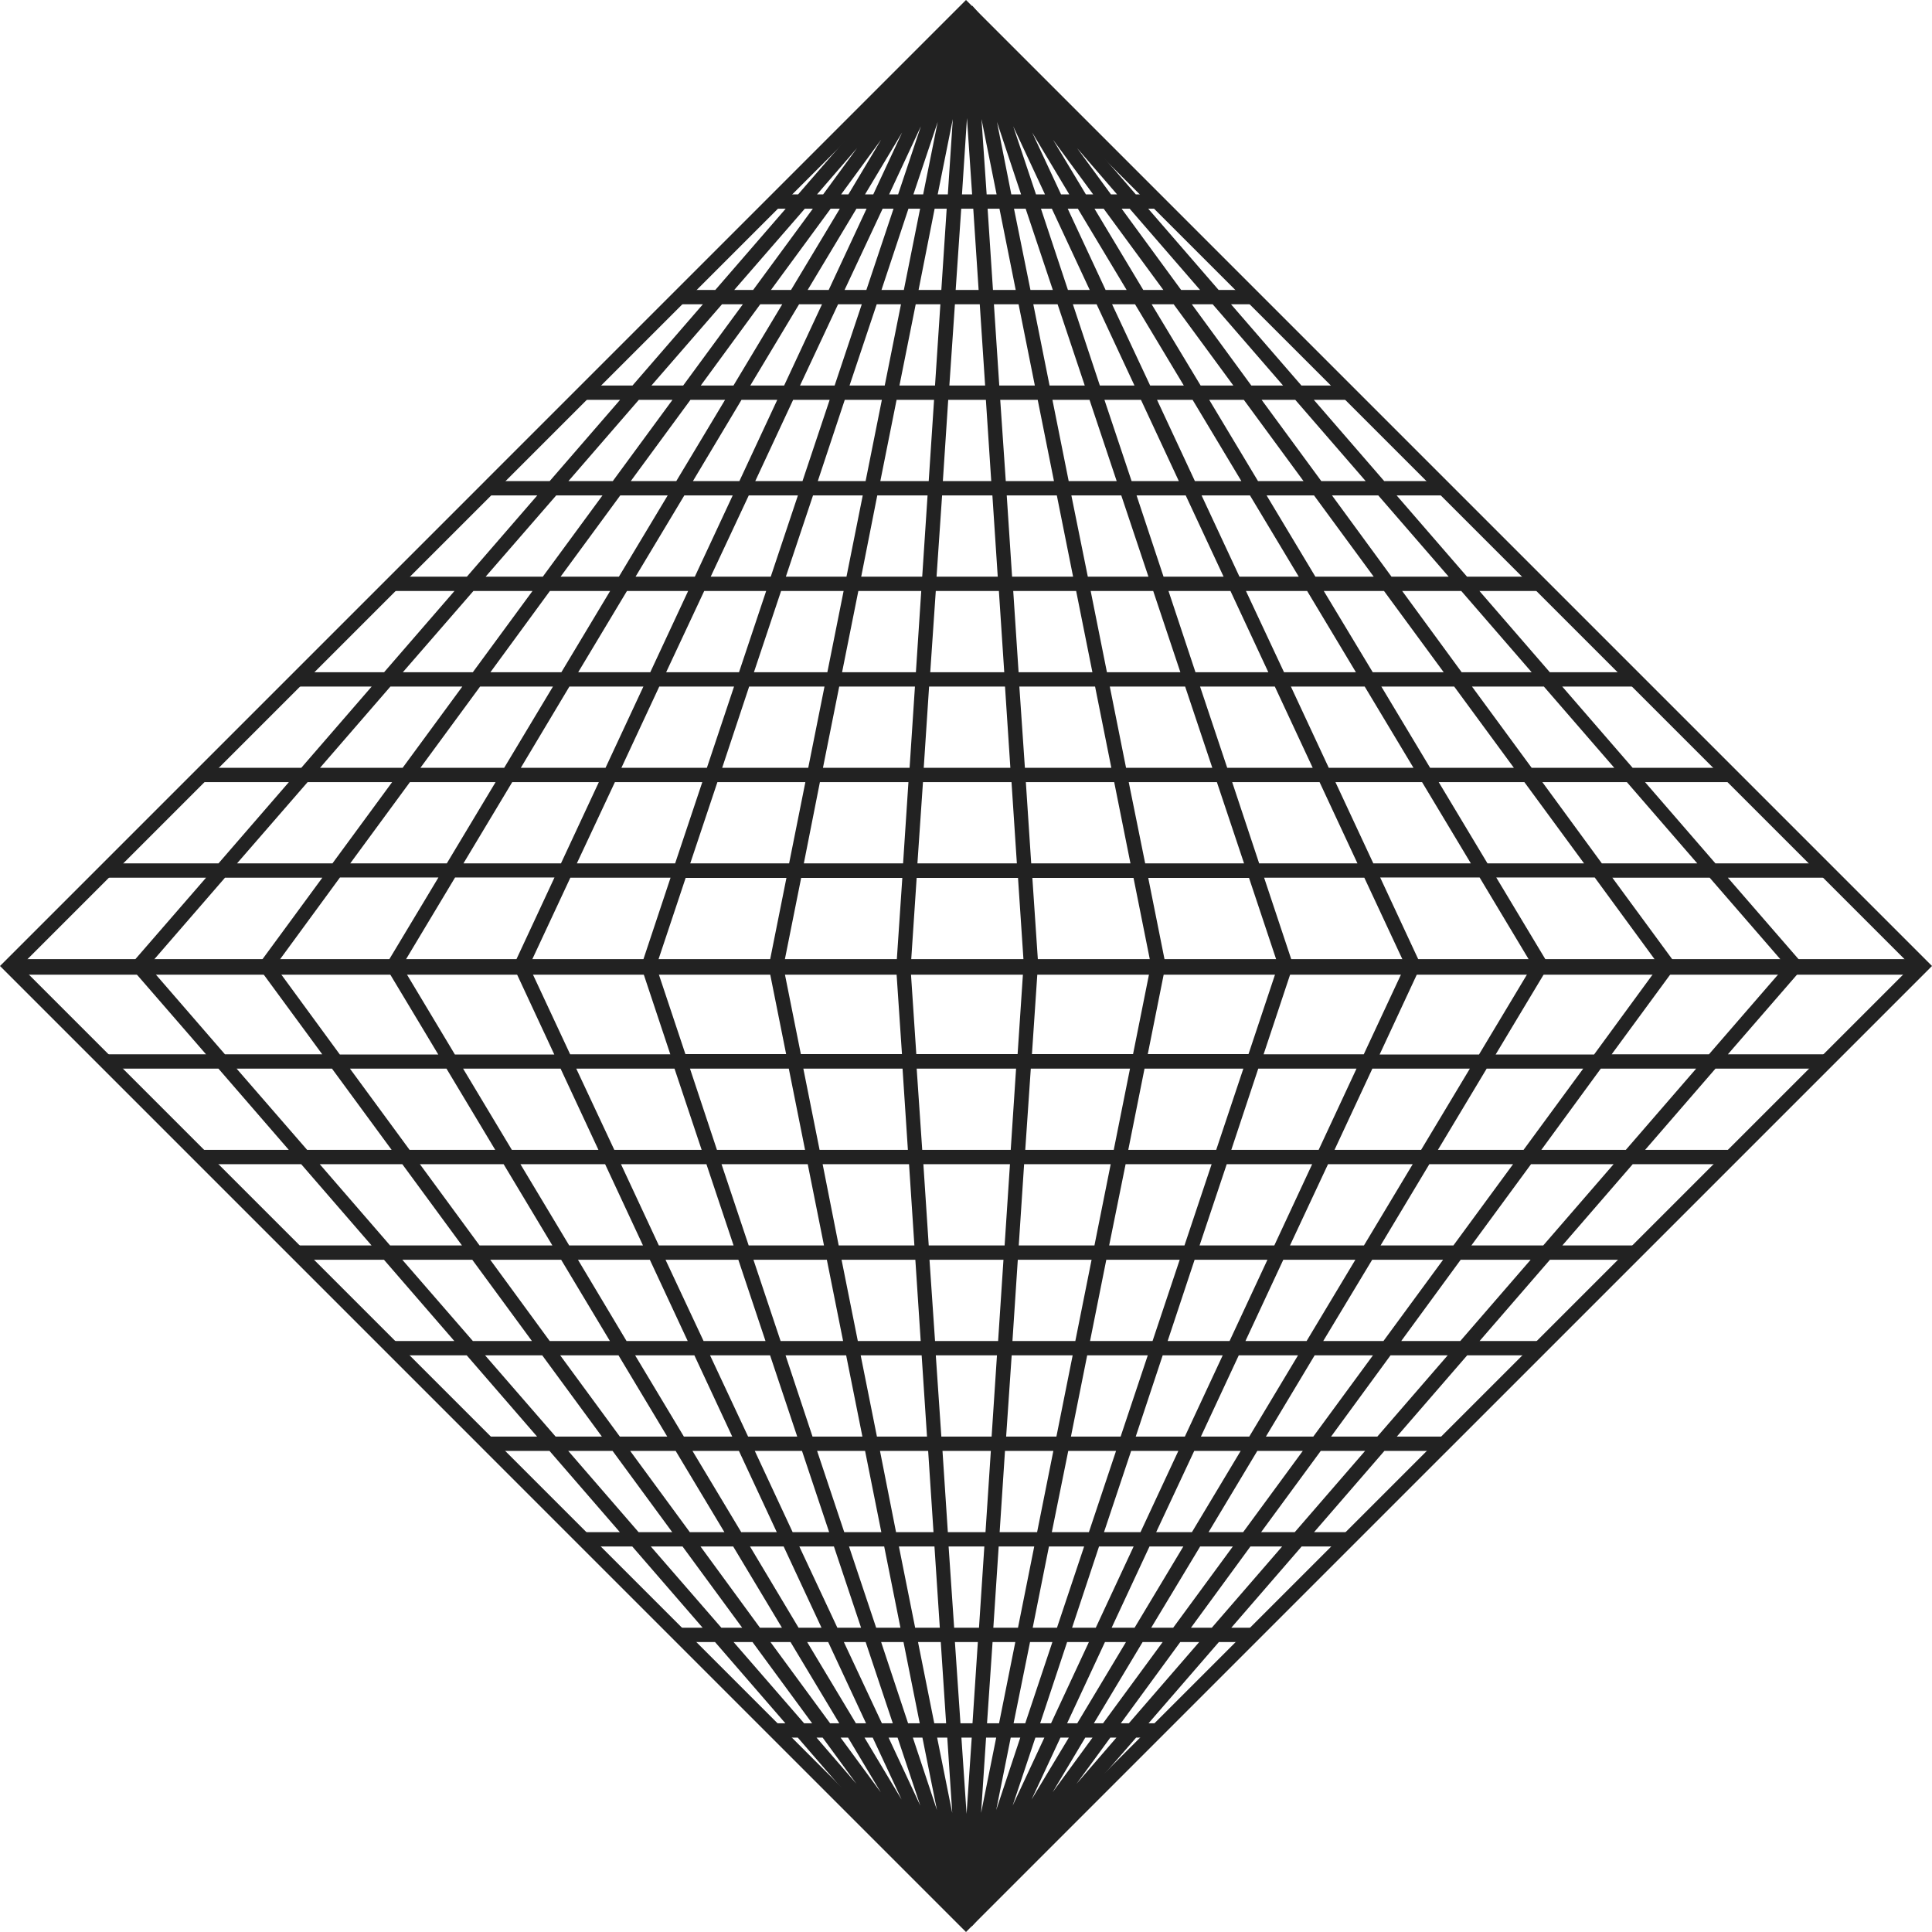 <?xml version="1.0" encoding="UTF-8"?> <svg xmlns="http://www.w3.org/2000/svg" width="1011" height="1011" viewBox="0 0 1011 1011" fill="none"> <path d="M505.5 1011L502.799 1008.3L0 505.5L2.701 502.8L505.5 0L508.201 2.701L1011 505.5L1008.3 508.201L505.5 1011ZM10.702 505.6L505.5 1000.4L1000.3 505.6L505.5 10.802L10.702 505.6Z" fill="#222222"></path> <path d="M1005 502H5V510H1005V502Z" fill="#222222"></path> <path d="M1005 502H5V510H1005V502Z" fill="#222222"></path> <path d="M556 52H456V60H556V52Z" fill="#222222"></path> <path d="M936.888 508L894.659 459.29H843.726L876.047 503.299L870.043 507.7L834.52 459.191H782.985L809.603 503.499L803.199 507.4L774.279 459.191H722.244L743.058 503.899L736.254 507.1L713.939 459.29H661.504L676.514 504.399L669.409 506.8L653.599 459.39H600.864L609.969 504.899L602.565 506.4L593.158 459.39H540.223L543.325 505.399L535.82 505.899L532.718 459.39H479.682L476.58 505.899L469.075 505.399L472.177 459.39H419.242L409.836 506.4L402.431 504.899L411.537 459.39H358.802L342.991 506.8L335.887 504.399L350.897 459.29H298.462L276.147 507.1L269.343 503.899L290.156 459.191H238.122L209.202 507.4L202.798 503.499L229.416 459.191H177.881L142.357 507.7L136.353 503.299L168.675 459.29H117.741L75.513 508L69.809 503.099L107.834 459.29H56V451.789H114.339L151.163 409.28H106.033V401.779H157.667L194.492 359.27H155.966V351.769H200.996L237.822 309.26H206V301.759H244.326L281.15 259.25H256.033V251.749H287.655L324.479 209.241H305.967V201.739H330.983L367.808 159.231H356V151.729H374.312L411.136 109.221H406.033V101.719H417.641L503.198 3L506.001 5.5L508.802 3L594.359 101.719H605.967V109.221H600.864L637.688 151.729H656V159.231H644.192L681.017 201.739H705.934V209.241H687.521L724.345 251.749H755.967V259.25H730.85L767.675 301.759H806.001V309.26H774.18L811.004 351.769H855.933V359.27H817.508L854.333 401.779H905.967V409.28H860.837L897.661 451.789H956V459.29H904.166L942.191 503.099L936.888 508ZM838.222 451.789H888.155L851.331 409.28H807.101L838.222 451.789ZM778.382 451.789H828.915L797.695 409.28H752.865L778.382 451.789ZM718.642 451.789H769.676L744.159 409.28H698.828L718.642 451.789ZM658.902 451.789H710.336L690.523 409.28H644.792L658.902 451.789ZM599.262 451.789H650.997L636.787 409.28H590.657L599.262 451.789ZM539.623 451.789H591.558L583.052 409.28H536.821L539.623 451.789ZM480.083 451.789H532.118L529.316 409.28H482.985L480.083 451.789ZM420.643 451.789H472.578L475.379 409.28H429.049L420.643 451.789ZM361.204 451.789H412.938L421.444 409.28H375.413L361.204 451.789ZM301.864 451.789H353.298L367.508 409.28H321.777L301.864 451.789ZM242.524 451.789H293.558L313.372 409.28H268.041L242.524 451.789ZM183.285 451.789H233.819L259.336 409.28H214.505L183.285 451.789ZM124.045 451.789H173.978L205.199 409.28H160.969L124.045 451.789ZM801.497 401.779H844.727L807.901 359.27H770.276L801.497 401.779ZM748.361 401.779H792.192L760.97 359.27H722.844L748.361 401.779ZM695.326 401.779H739.656L714.139 359.27H675.513L695.326 401.779ZM642.191 401.779H686.921L667.108 359.27H627.981L642.191 401.779ZM589.255 401.779H634.386L620.176 359.27H580.75L589.255 401.779ZM536.321 401.779H581.551L573.045 359.27H533.418L536.321 401.779ZM483.385 401.779H528.715L525.913 359.27H486.186L483.385 401.779ZM430.649 401.779H475.98L478.782 359.27H439.155L430.649 401.779ZM377.915 401.779H422.945L431.451 359.27H392.024L377.915 401.779ZM325.18 401.779H369.91L384.118 359.27H344.993L325.18 401.779ZM272.544 401.779H316.874L336.687 359.27H297.961L272.544 401.779ZM220.009 401.779H263.839L289.356 359.27H251.23L220.009 401.779ZM167.474 401.779H210.703L241.924 359.27H204.299L167.474 401.779ZM764.872 351.769H801.497L764.673 309.26H733.752L764.872 351.769ZM718.341 351.769H755.467L724.246 309.26H692.725L718.341 351.769ZM671.911 351.769H709.536L684.019 309.26H651.997L671.911 351.769ZM625.58 351.769H663.705L643.892 309.26H611.47L625.58 351.769ZM579.249 351.769H617.675L603.465 309.26H570.743L579.249 351.769ZM533.019 351.769H571.644L563.138 309.26H530.216L533.019 351.769ZM486.788 351.769H525.514L522.711 309.26H489.689L486.788 351.769ZM440.656 351.769H479.282L482.084 309.26H449.162L440.656 351.769ZM394.526 351.769H432.952L441.457 309.26H408.735L394.526 351.769ZM348.595 351.769H386.721L400.93 309.26H368.508L348.595 351.769ZM302.564 351.769H340.289L360.102 309.26H328.081L302.564 351.769ZM256.634 351.769H293.758L319.275 309.26H287.754L256.634 351.769ZM210.804 351.769H247.428L278.649 309.26H247.728L210.804 351.769ZM728.149 301.759H758.068L721.244 259.25H697.027L728.149 301.759ZM688.321 301.759H718.842L687.622 259.25H662.804L688.321 301.759ZM648.596 301.759H679.616L654.099 259.25H628.782L648.596 301.759ZM608.869 301.759H640.289L620.476 259.25H594.759L608.869 301.759ZM569.242 301.759H600.963L586.754 259.25H560.637L569.242 301.759ZM529.616 301.759H561.538L553.032 259.25H526.814L529.616 301.759ZM490.09 301.759H522.111L519.309 259.25H492.992L490.09 301.759ZM450.663 301.759H482.585L485.386 259.25H459.069L450.663 301.759ZM411.237 301.759H442.958L451.464 259.25H425.447L411.237 301.759ZM371.911 301.759H403.331L417.541 259.25H391.824L371.911 301.759ZM332.584 301.759H363.605L383.419 259.25H358.101L332.584 301.759ZM293.359 301.759H323.879L349.396 259.25H324.579L293.359 301.759ZM254.132 301.759H284.052L315.273 259.25H291.056L254.132 301.759ZM691.424 251.749H714.64L677.814 209.241H660.203L691.424 251.749ZM658.301 251.749H682.118L650.897 209.241H632.784L658.301 251.749ZM625.279 251.749H649.596L624.079 209.241H605.466L625.279 251.749ZM592.158 251.749H616.874L597.061 209.241H577.948L592.158 251.749ZM559.235 251.749H584.353L570.143 209.241H550.73L559.235 251.749ZM526.314 251.749H551.531L543.025 209.241H523.412L526.314 251.749ZM493.392 251.749H518.708L515.907 209.241H496.193L493.392 251.749ZM460.669 251.749H485.987L488.789 209.241H469.175L460.669 251.749ZM427.948 251.749H452.965L461.471 209.241H442.057L427.948 251.749ZM395.226 251.749H419.943L434.152 209.241H415.039L395.226 251.749ZM362.604 251.749H386.921L406.734 209.241H388.021L362.604 251.749ZM330.082 251.749H353.899L379.416 209.241H361.303L330.082 251.749ZM297.461 251.749H320.677L351.898 209.241H334.285L297.461 251.749ZM654.799 201.739H671.411L634.586 159.231H623.679L654.799 201.739ZM628.281 201.739H645.393L614.172 159.231H602.665L628.281 201.739ZM601.864 201.739H619.476L593.959 159.231H581.951L601.864 201.739ZM575.547 201.739H593.659L573.846 159.231H561.437L575.547 201.739ZM549.229 201.739H567.641L553.432 159.231H540.723L549.229 201.739ZM522.911 201.739H541.524L533.019 159.231H520.11L522.911 201.739ZM496.794 201.739H515.507L512.704 159.231H499.696L496.794 201.739ZM470.676 201.739H489.289L492.091 159.231H479.182L470.676 201.739ZM444.559 201.739H462.972L471.477 159.231H458.769L444.559 201.739ZM418.641 201.739H436.754L450.964 159.231H438.555L418.641 201.739ZM392.624 201.739H410.336L430.149 159.231H418.141L392.624 201.739ZM366.707 201.739H383.818L409.335 159.231H397.828L366.707 201.739ZM340.89 201.739H357.501L388.722 159.231H377.814L340.89 201.739ZM618.075 151.729H627.981L591.157 109.221H586.954L618.075 151.729ZM598.261 151.729H608.768L577.548 109.221H572.744L598.261 151.729ZM578.549 151.729H589.556L564.039 109.221H558.735L578.549 151.729ZM558.836 151.729H570.243L550.43 109.221H544.726L558.836 151.729ZM539.222 151.729H550.93L536.72 109.221H530.617L539.222 151.729ZM519.609 151.729H531.518L523.012 109.221H516.808L519.609 151.729ZM500.096 151.729H512.104L509.303 109.221H502.999L500.096 151.729ZM480.683 151.729H492.591L495.393 109.221H489.089L480.683 151.729ZM461.27 151.729H472.978L481.484 109.221H475.379L461.27 151.729ZM441.958 151.729H453.365L467.574 109.221H461.87L441.958 151.729ZM422.644 151.729H433.651L453.465 109.221H448.161L422.644 151.729ZM403.432 151.729H413.939L439.456 109.221H434.652L403.432 151.729ZM384.219 151.729H394.125L425.346 109.221H421.143L384.219 151.729ZM581.351 101.719H584.553L563.639 77.515L581.351 101.719ZM568.241 101.719H572.045L551.031 73.114L568.241 101.719ZM555.233 101.719H559.536L540.123 69.313L555.233 101.719ZM542.124 101.719H546.828L530.216 66.113L542.124 101.719ZM529.215 101.719H534.319L521.71 63.812L529.215 101.719ZM516.307 101.719H521.511L513.605 62.312L516.307 101.719ZM503.398 101.719H508.702L506.001 61.812L503.398 101.719ZM490.69 101.719H495.994L498.595 62.312L490.69 101.719ZM477.982 101.719H483.085L490.69 63.812L477.982 101.719ZM465.273 101.719H469.976L481.884 66.113L465.273 101.719ZM452.664 101.719H456.968L472.077 69.313L452.664 101.719ZM440.156 101.719H443.959L461.07 73.114L440.156 101.719ZM427.548 101.719H430.75L448.462 77.515L427.548 101.719Z" fill="#222222"></path> <path d="M556 952H456V960H556V952Z" fill="#222222"></path> <path d="M508.601 1008L505.8 1005.5L503 1008L417.481 909.28H405.878V901.779H410.979L374.171 859.27H355.866V851.769H367.67L330.861 809.26H305.956V801.759H324.359L287.551 759.25H255.945V751.749H281.05L244.242 709.241H205.934V701.739H237.741L200.933 659.231H156.022V651.729H194.431L157.623 609.221H106.011V601.719H151.122L114.313 559.211H56V551.709H107.811L69.803 507.901L75.504 503L117.714 551.709H168.626L136.318 507.701L142.319 503.3L177.827 551.809H229.338L202.733 507.501L209.135 503.6L238.04 551.809H290.052L269.248 507.101L276.049 503.9L298.354 551.709H350.766L335.762 506.601L342.864 504.2L358.668 551.61H411.379L402.277 506.101L409.679 504.6L419.081 551.61H471.993L468.892 505.601L476.393 505.101L479.495 551.61H532.506L535.607 505.101L543.108 505.601L540.008 551.61H592.919L602.322 504.6L609.724 506.101L600.621 551.61H653.333L669.136 504.2L676.239 506.601L661.235 551.709H713.646L735.951 503.9L742.753 507.101L721.948 551.809H773.959L802.866 503.6L809.268 507.501L782.662 551.809H834.173L869.681 503.3L875.682 507.701L843.375 551.709H894.287L936.496 503L942.197 507.901L904.189 551.709H956V559.211H897.687L860.879 601.719H905.989V609.221H854.378L817.57 651.729H856.078V659.231H811.068L774.26 701.739H806.067V709.241H767.759L730.95 751.749H756.056V759.25H724.448L687.641 801.759H706.145V809.26H681.139L644.331 851.769H656.133V859.27H637.83L601.022 901.779H606.122V909.28H594.52L508.601 1008ZM503.099 909.28L505.8 949.189L508.501 909.28H503.099ZM516.003 909.28L513.402 948.688L521.304 909.28H516.003ZM490.396 909.28L498.299 948.688L495.698 909.28H490.396ZM477.694 909.28L490.297 947.188L482.695 909.28H477.694ZM528.905 909.28L521.304 947.188L533.906 909.28H528.905ZM541.808 909.28L529.905 944.887L546.509 909.28H541.808ZM464.991 909.28L481.595 944.887L469.693 909.28H464.991ZM554.911 909.28L539.808 941.687L559.312 909.28H554.911ZM452.388 909.28L471.793 941.687L456.69 909.28H452.388ZM439.885 909.28L460.89 937.886L443.786 909.28H439.885ZM567.914 909.28L550.81 937.886L571.715 909.28H567.914ZM581.017 909.28L563.313 933.485L584.218 909.28H581.017ZM427.283 909.28L448.188 933.485L430.484 909.28H427.283ZM586.518 901.779H590.719L627.527 859.27H617.625L586.518 901.779ZM572.415 901.779H577.216L608.423 859.27H597.92L572.415 901.779ZM558.412 901.779H563.714L589.219 859.27H578.217L558.412 901.779ZM544.309 901.779H550.01L569.814 859.27H558.412L544.309 901.779ZM530.405 901.779H536.507L550.711 859.27H539.008L530.405 901.779ZM516.503 901.779H522.804L531.306 859.27H519.403L516.503 901.779ZM502.599 901.779H508.901L511.702 859.27H499.699L502.599 901.779ZM488.896 901.779H495.098L492.297 859.27H480.394L488.896 901.779ZM475.194 901.779H481.295L472.793 859.27H461.09L475.194 901.779ZM461.491 901.779H467.192L452.989 859.27H441.586L461.491 901.779ZM447.887 901.779H453.189L433.384 859.27H422.381L447.887 901.779ZM434.384 901.779H439.186L413.68 859.27H403.178L434.384 901.779ZM420.781 901.779H424.982L393.775 859.27H383.873L420.781 901.779ZM623.227 851.769H634.129L670.937 809.26H654.333L623.227 851.769ZM602.421 851.769H613.924L645.131 809.26H628.028L602.421 851.769ZM581.718 851.769H593.72L619.226 809.26H601.522L581.718 851.769ZM561.013 851.769H573.415L593.22 809.26H575.115L561.013 851.769ZM540.408 851.769H553.111L567.314 809.26H548.909L540.408 851.769ZM519.803 851.769H532.707L541.208 809.26H522.604L519.803 851.769ZM499.299 851.769H512.302L515.102 809.26H496.398L499.299 851.769ZM478.894 851.769H491.797L488.997 809.26H470.392L478.894 851.769ZM458.49 851.769H471.193L462.691 809.26H444.287L458.49 851.769ZM438.186 851.769H450.588L436.384 809.26H418.281L438.186 851.769ZM417.88 851.769H429.883L410.079 809.26H392.475L417.88 851.769ZM397.677 851.769H409.179L383.673 809.26H366.569L397.677 851.769ZM377.472 851.769H388.374L357.168 809.26H340.563L377.472 851.769ZM659.934 801.759H677.539L714.347 759.25H691.141L659.934 801.759ZM632.428 801.759H650.533L681.74 759.25H657.934L632.428 801.759ZM605.022 801.759H623.727L649.233 759.25H624.926L605.022 801.759ZM577.717 801.759H596.82L616.625 759.25H591.919L577.717 801.759ZM550.41 801.759H569.814L584.018 759.25H559.012L550.41 801.759ZM523.104 801.759H542.709L551.211 759.25H525.904L523.104 801.759ZM495.998 801.759H515.703L518.503 759.25H493.198L495.998 801.759ZM468.892 801.759H488.497L485.696 759.25H460.49L468.892 801.759ZM441.786 801.759H461.191L452.689 759.25H427.583L441.786 801.759ZM414.78 801.759H433.884L419.681 759.25H394.976L414.78 801.759ZM387.874 801.759H406.478L386.674 759.25H362.368L387.874 801.759ZM360.968 801.759H379.072L353.566 759.25H329.761L360.968 801.759ZM334.162 801.759H351.766L320.559 759.25H297.353L334.162 801.759ZM696.543 751.749H720.748L757.556 709.241H727.649L696.543 751.749ZM662.435 751.749H687.241L718.447 709.241H687.94L662.435 751.749ZM628.427 751.749H653.734L679.239 709.241H648.232L628.427 751.749ZM594.32 751.749H620.026L639.83 709.241H608.423L594.32 751.749ZM560.412 751.749H586.418L600.621 709.241H568.914L560.412 751.749ZM526.505 751.749H552.811L561.313 709.241H529.405L526.505 751.749ZM492.597 751.749H518.903L521.704 709.241H489.697L492.597 751.749ZM458.889 751.749H485.095L482.295 709.241H450.388L458.889 751.749ZM425.183 751.749H451.288L442.786 709.241H411.079L425.183 751.749ZM391.475 751.749H417.181L402.978 709.241H371.57L391.475 751.749ZM357.867 751.749H383.173L363.368 709.241H332.361L357.867 751.749ZM324.359 751.749H349.166L323.66 709.241H293.153L324.359 751.749ZM290.752 751.749H314.958L283.751 709.241H253.844L290.752 751.749ZM733.251 701.739H764.157L800.965 659.231H764.358L733.251 701.739ZM692.441 701.739H723.948L755.156 659.231H718.048L692.441 701.739ZM651.733 701.739H683.74L709.246 659.231H671.537L651.733 701.739ZM611.024 701.739H643.43L663.236 659.231H625.127L611.024 701.739ZM570.414 701.739H603.122L617.325 659.231H578.916L570.414 701.739ZM529.806 701.739H562.713L571.215 659.231H532.606L529.806 701.739ZM489.297 701.739H522.304L525.104 659.231H486.396L489.297 701.739ZM448.887 701.739H481.795L478.994 659.231H440.385L448.887 701.739ZM408.479 701.739H441.186L432.684 659.231H394.275L408.479 701.739ZM368.17 701.739H400.577L386.373 659.231H348.265L368.17 701.739ZM327.86 701.739H359.867L340.063 659.231H302.455L327.86 701.739ZM287.652 701.739H319.159L293.653 659.231H256.545L287.652 701.739ZM247.443 701.739H278.349L247.143 659.231H210.534L247.443 701.739ZM769.959 651.729H807.568L844.376 609.221H801.166L769.959 651.729ZM722.448 651.729H760.557L791.764 609.221H747.954L722.448 651.729ZM675.038 651.729H713.747L739.253 609.221H694.942L675.038 651.729ZM627.728 651.729H666.836L686.64 609.221H641.93L627.728 651.729ZM580.416 651.729H619.826L634.029 609.221H589.019L580.416 651.729ZM533.106 651.729H572.716L581.217 609.221H535.907L533.106 651.729ZM485.996 651.729H525.705L528.505 609.221H483.196L485.996 651.729ZM438.885 651.729H478.494L475.694 609.221H430.484L438.885 651.729ZM391.775 651.729H431.184L422.682 609.221H377.572L391.775 651.729ZM344.764 651.729H383.873L369.67 609.221H324.96L344.764 651.729ZM297.854 651.729H336.463L316.659 609.221H272.348L297.854 651.729ZM250.944 651.729H289.052L263.546 609.221H219.737L250.944 651.729ZM204.134 651.729H241.742L210.534 609.221H167.325L204.134 651.729ZM806.567 601.719H850.777L887.585 559.211H837.674L806.567 601.719ZM752.455 601.719H797.265L828.472 559.211H777.96L752.455 601.719ZM698.343 601.719H743.653L769.159 559.211H718.147L698.343 601.719ZM644.331 601.719H690.041L709.846 559.211H658.434L644.331 601.719ZM590.419 601.719H636.429L650.632 559.211H598.921L590.419 601.719ZM536.507 601.719H582.817L591.319 559.211H539.407L536.507 601.719ZM482.595 601.719H528.905L531.706 559.211H479.695L482.595 601.719ZM428.883 601.719H475.093L472.293 559.211H420.381L428.883 601.719ZM375.172 601.719H421.281L412.78 559.211H361.068L375.172 601.719ZM321.459 601.719H367.17L352.966 559.211H301.555L321.459 601.719ZM267.847 601.719H313.158L293.353 559.211H242.341L267.847 601.719ZM214.335 601.719H259.146L233.64 559.211H183.129L214.335 601.719ZM160.723 601.719H204.934L173.726 559.211H123.815L160.723 601.719Z" fill="#222222"></path> </svg> 